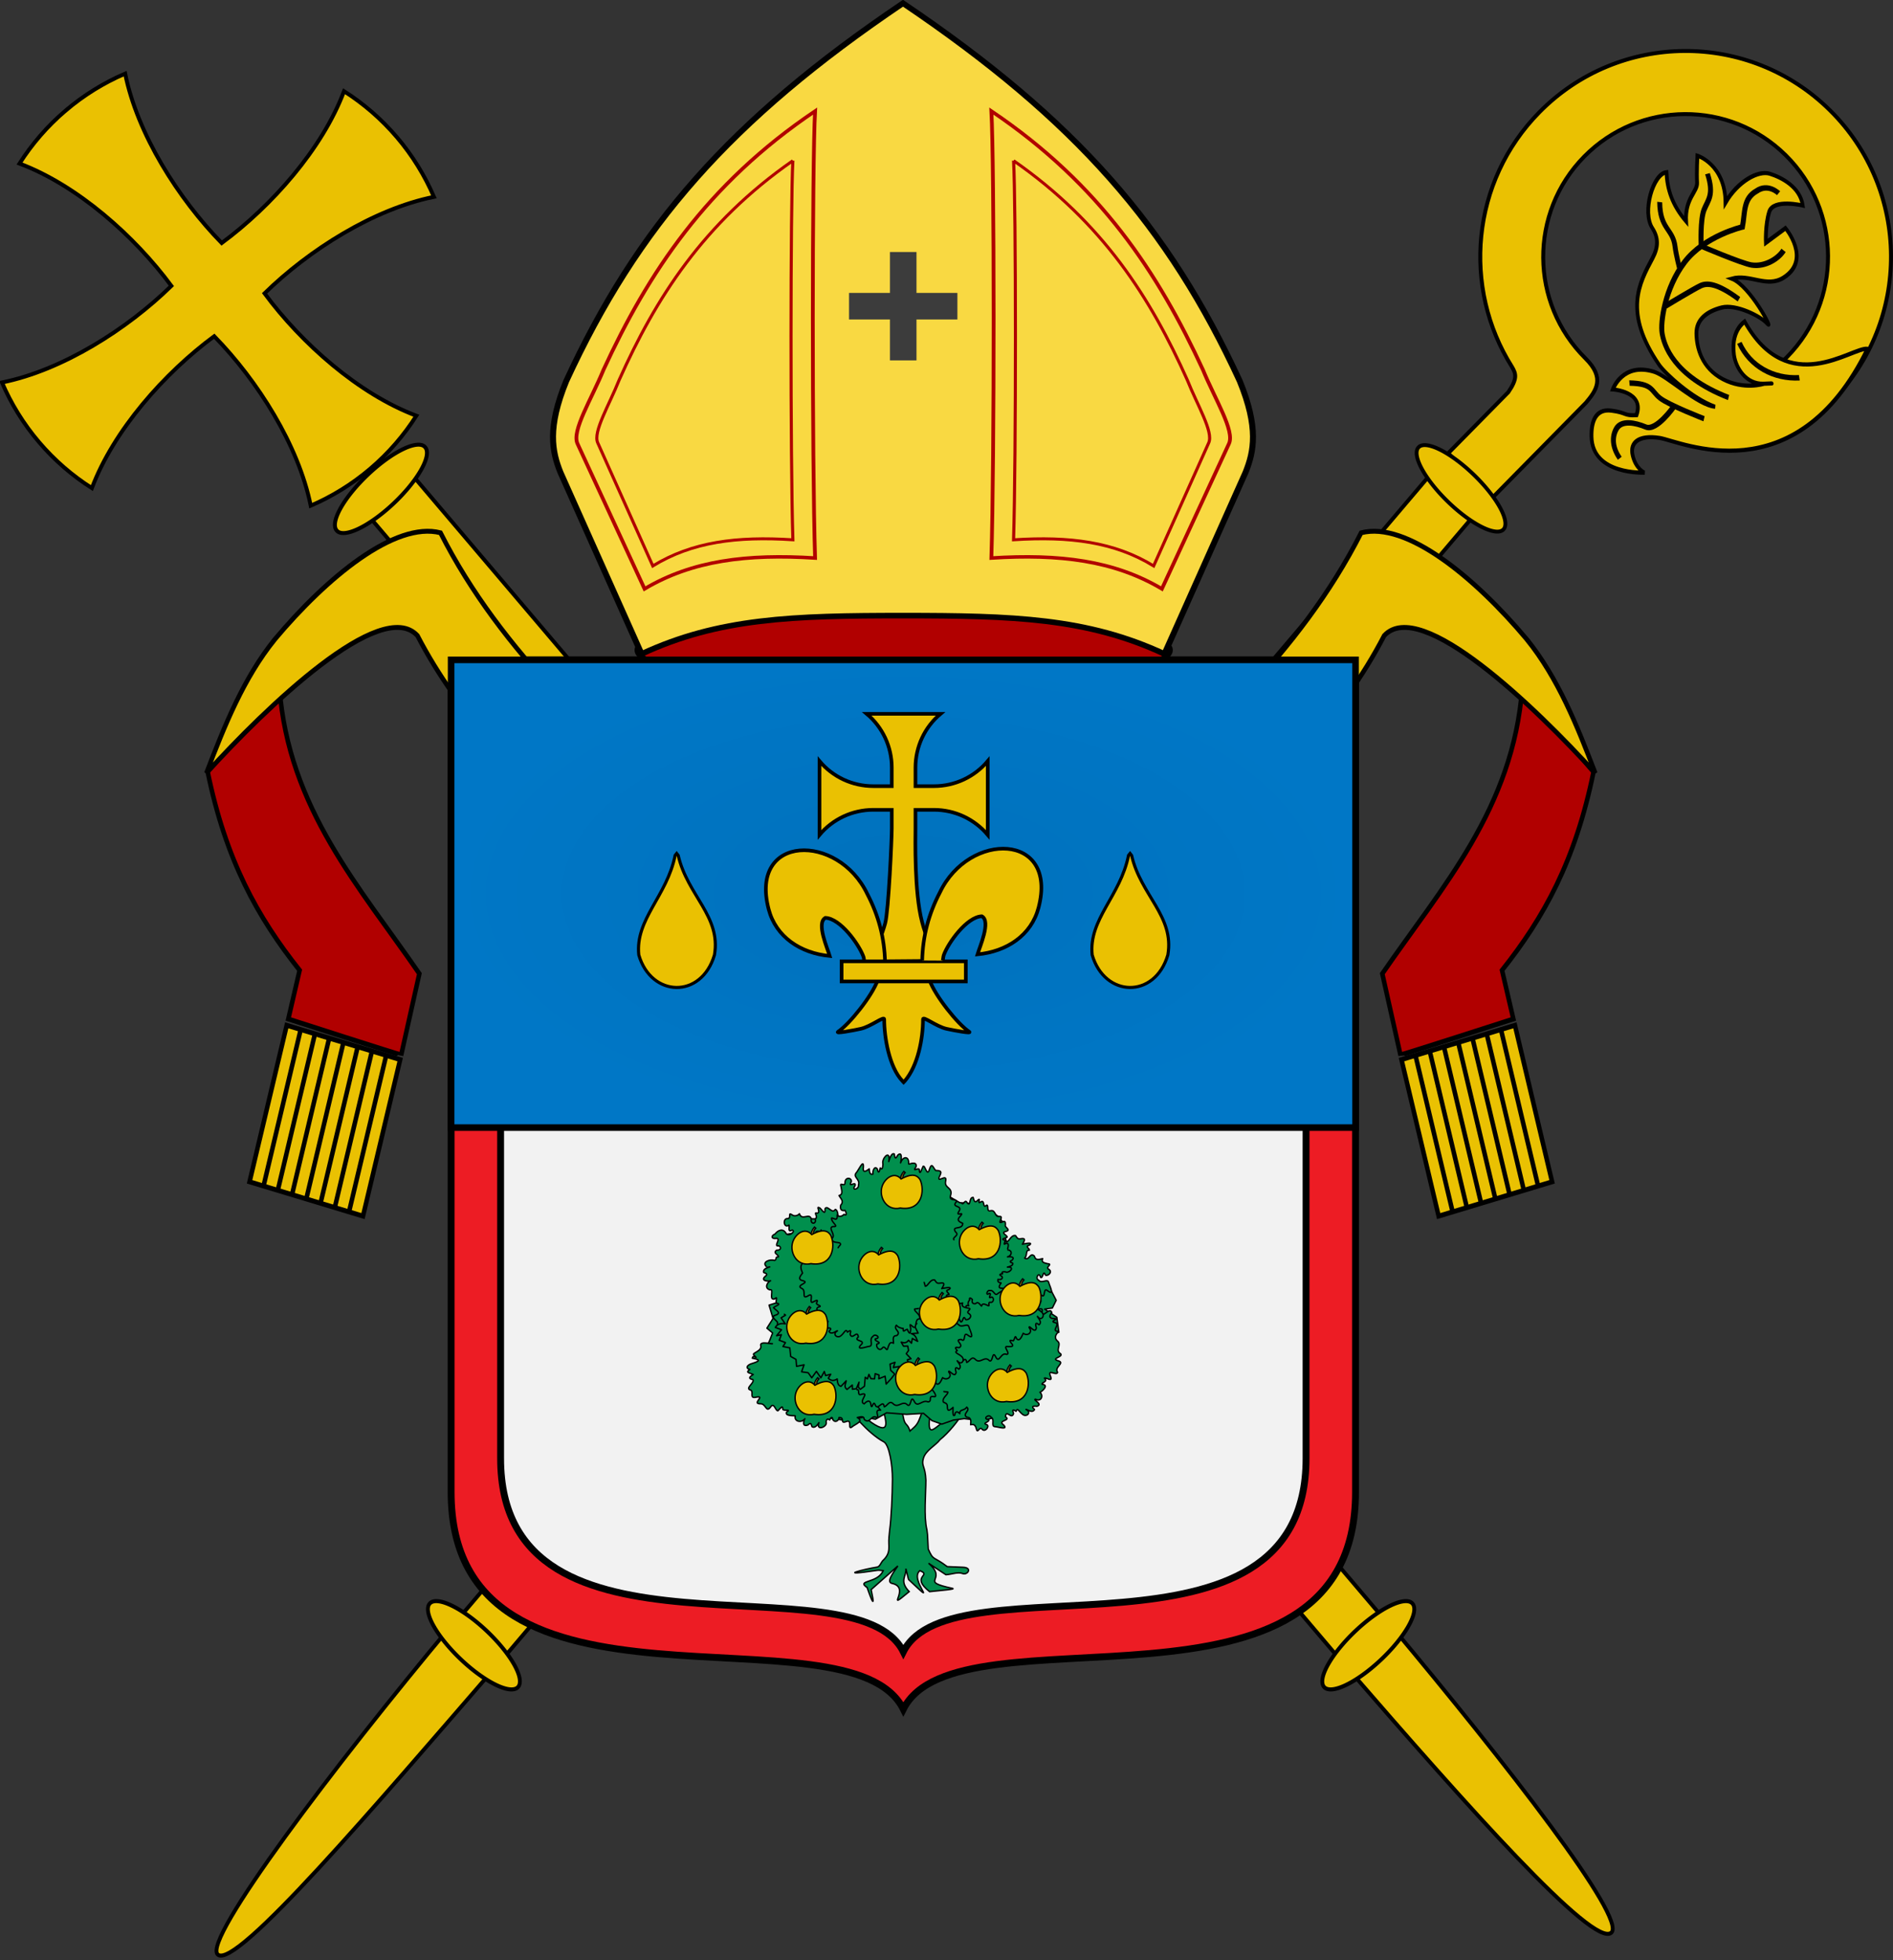 <?xml version="1.0" encoding="UTF-8" standalone="no"?>
<!-- Created with Inkscape (http://www.inkscape.org/) -->

<svg
   xmlns:dc="http://purl.org/dc/elements/1.1/"
   xmlns:cc="http://creativecommons.org/ns#"
   xmlns:rdf="http://www.w3.org/1999/02/22-rdf-syntax-ns#"
   xmlns:svg="http://www.w3.org/2000/svg"
   xmlns="http://www.w3.org/2000/svg"
   xmlns:xlink="http://www.w3.org/1999/xlink"
   xmlns:sodipodi="http://sodipodi.sourceforge.net/DTD/sodipodi-0.dtd"
   xmlns:inkscape="http://www.inkscape.org/namespaces/inkscape"
   version="1.1"
   width="523.271"
   height="541.717"
   id="svg21133"
   inkscape:version="0.48.4 r9939"
   sodipodi:docname="Diocese of Oliveria.svg">
  <rect width="100%" height="100%" fill="#333333" stroke="none"/>
  <sodipodi:namedview
     pagecolor="#ffffff"
     bordercolor="#666666"
     borderopacity="1"
     objecttolerance="10"
     gridtolerance="10"
     guidetolerance="10"
     inkscape:pageopacity="0"
     inkscape:pageshadow="2"
     inkscape:window-width="1366"
     inkscape:window-height="705"
     id="namedview159"
     showgrid="false"
     inkscape:zoom="0.91554999"
     inkscape:cx="261.63541"
     inkscape:cy="270.85837"
     inkscape:window-x="-8"
     inkscape:window-y="-8"
     inkscape:window-maximized="1"
     inkscape:current-layer="svg21133" />
  <defs
     id="defs21139">
    <linearGradient
       id="linearGradient22375">
      <stop
         id="stop22377"
         style="stop-color:#0071bc;stop-opacity:1"
         offset="0" />
      <stop
         id="stop22379"
         style="stop-color:#0077c6;stop-opacity:1"
         offset="1" />
    </linearGradient>
    <linearGradient
       x1="284.248"
       y1="325.812"
       x2="369.401"
       y2="325.812"
       id="linearGradient37360"
       xlink:href="#linearGradient23500"
       gradientUnits="userSpaceOnUse" />
    <linearGradient
       id="linearGradient23500">
      <stop
         id="stop23502"
         style="stop-color:#e7cd54;stop-opacity:1"
         offset="0" />
      <stop
         id="stop23508"
         style="stop-color:#ebd985;stop-opacity:1"
         offset="0.495" />
      <stop
         id="stop23504"
         style="stop-color:#e7cc54;stop-opacity:1"
         offset="1" />
    </linearGradient>
    <radialGradient
       cx="130"
       cy="69.636"
       r="125.911"
       fx="130"
       fy="69.636"
       id="radialGradient22381"
       xlink:href="#linearGradient22375"
       gradientUnits="userSpaceOnUse"
       gradientTransform="matrix(1,0,0,0.521,119.703,210.752)" />
  </defs>
  <g
     transform="matrix(0.605,0,0,0.605,-2.519,-50.46)"
     id="g56104"
     style="display:inline">
    <g
       transform="matrix(-0.679,-0.092,-0.097,0.72,1493.518,736.694)"
       id="g25585-5-5-3-2-46"
       style="fill:#eac102;fill-opacity:1;stroke-width:2.551;stroke-miterlimit:4;stroke-dasharray:none;display:inline">
      <path
         d="m 1318.264,347.071 0.116,978.677 -39.122,0 -0.116,-977.744 z"
         transform="matrix(0.829,-0.559,0.562,0.827,0,0)"
         id="rect12744-7-3-5-0-1"
         style="fill:#eac102;fill-opacity:1;fill-rule:nonzero;stroke:#000000;stroke-width:2.551;stroke-linecap:round;stroke-linejoin:miter;stroke-opacity:1;stroke-dashoffset:0;marker:none;visibility:visible;display:block" />
      <path
         d="m 1806.028,381.651 c 65.913,94.898 144.447,210.483 157.527,201.979 11.629,-7.527 -60.883,-128.657 -124.66,-224.126 z"
         id="path12676-0-0-6-2-24"
         style="fill:#eac102;fill-opacity:1;fill-rule:evenodd;stroke:#000000;stroke-width:2.551;stroke-linecap:butt;stroke-linejoin:miter;stroke-miterlimit:4;stroke-opacity:1;stroke-dasharray:none" />
      <path
         d="m 1854.759,347.104 a 12.309,39.734 56.052 1 1 -65.902,44.408 12.309,39.734 56.052 1 1 65.902,-44.408 z"
         id="path12674-6-8-8-0-3"
         style="fill:#eac102;fill-opacity:1;fill-rule:nonzero;stroke:#000000;stroke-width:2.551;stroke-linecap:round;stroke-linejoin:miter;stroke-miterlimit:4;stroke-opacity:1;stroke-dasharray:none;stroke-dashoffset:0;marker:none;visibility:visible;display:block" />
      <path
         d="m 193.267,271.954 c -8.19,-1.105 -12.64,-4.716 -9.939,-8.067 2.7,-3.35 11.529,-5.171 19.718,-4.066 8.19,1.105 12.64,4.716 9.939,8.067 -2.689,3.336 -11.455,5.157 -19.625,4.078"
         transform="translate(1156.229,-581.695)"
         id="path20767-5-3-6-6-08"
         style="opacity:0;fill:#eac102;fill-rule:nonzero;stroke:#000000;stroke-linecap:round;stroke-linejoin:round;stroke-opacity:1;stroke-dashoffset:0" />
      <path
         d="m 195.305,271.457 c -9.53,-0.859 -14.708,-3.668 -11.565,-6.274 3.142,-2.606 13.415,-4.022 22.945,-3.162 9.53,0.859 14.708,3.668 11.565,6.274 -3.128,2.594 -13.33,4.011 -22.837,3.172"
         transform="translate(1156.229,-581.695)"
         id="path20769-4-3-9-2-3"
         style="opacity:0;fill:#eac102;fill-rule:nonzero;stroke:#000000;stroke-linecap:round;stroke-linejoin:round;stroke-opacity:1;stroke-dashoffset:0" />
      <path
         d="m 1337.352,-320.208 42.016,0 0,11.64 -42.016,0 z"
         id="rect20771-1-4-9-2-8"
         style="opacity:0;fill:#eac102;fill-rule:nonzero;stroke:#000000;stroke-linecap:round;stroke-linejoin:round;stroke-opacity:1;stroke-dashoffset:0" />
    </g>
    <g
       transform="matrix(-0.965,0,0,0.98,787.512,-95.919)"
       id="g7899-6">
      <g
         transform="matrix(2.846,-3.224,2.7,2.719,162.888,-8.34)"
         id="g56357"
         style="fill:#eac102;fill-opacity:1;stroke-width:0.601;stroke-miterlimit:4;stroke-dasharray:none">
        <path
           d="M 40.441,0.5 C 18.558,0.5 0.816,18.274 0.816,40.156 c 0,0.452 0.016,0.895 0.031,1.344 l 12.156,0 c -0.022,-0.448 -0.031,-0.891 -0.031,-1.344 -10e-7,-15.178 12.291,-27.5 27.469,-27.5 15.178,0 27.5,12.322 27.5,27.5 -10e-7,15.178 -12.322,27.5 -27.5,27.5 -5.384,0.017 -5.788,2.977 -6.031,6.031 l 0,25.656 12.094,-0.072 0,-16.52 c 0.568,-3.153 1.438,-3.568 2.918,-3.97 C 66.985,74.707 80.097,58.95 80.097,40.156 80.097,18.274 62.324,0.5 40.441,0.5 z"
           transform="matrix(0.568,0.048,0.002,0.636,-98.806,-2.902)"
           id="rect17044"
           style="fill:#eac102;fill-opacity:1;fill-rule:nonzero;stroke:#000000;stroke-width:0.76;stroke-miterlimit:4;stroke-opacity:1;stroke-dasharray:none" />
        <path
           d="m -87.564,41.611 c 1.836,1.65 2.021,3.131 0.741,3.918 -1.28,0.787 -2.221,0.278 -2.221,0.278 0,0 3.874,5.041 6.895,2.02 1.126,-1.126 1.872,-2.608 0.453,-3.935 -1.419,-1.326 -1.345,-0.691 -2.32,-1.973 1.146,-2.713 3.818,0.116 3.818,0.116 0,0 1.364,-3.131 -1.902,-5.269 -1.378,-0.902 -5.955,-1.312 -7.423,-2.827 2.413,1.463 6.49,1.952 7.61,1.804 6.842,-0.901 7.788,-4.75 8.652,-7.975 0.389,-1.451 1.074,-2.219 2.329,-2.422 2.039,-0.33 4.085,-4.425 3.159,-5.813 -1.377,1.319 -2.957,2.116 -5.304,2.146 1.895,-1.775 1.348,-3.456 2.135,-4.181 0.787,-0.725 2.014,-2.178 2.014,-2.178 0,0 -2.821,-1.862 -5.783,1.166 0.648,-2.838 -0.075,-5.637 -1.266,-6.425 -1.203,-0.796 -3.394,-1.753 -5.015,-0.496 0,0 2.84,2.147 2.146,3.612 -0.694,1.465 -2.106,2.811 -2.106,2.811 l -0.424,-2.996 c 0,0 -4.472,0.096 -3.64,4.155 0.499,2.434 2.934,2.786 3.981,4.908 -2.021,-1.126 -7.365,0.352 -6.239,0.337 1.126,-0.016 3.989,1.33 4.803,2.893 0.867,1.664 1.115,3.337 0.005,4.478 -1.11,1.141 -3.043,2.293 -5.557,1.229 -2.514,-1.064 -3.563,-3.439 -3.563,-3.439 0,0 -1.342,-1.712 0,0 1.342,1.712 3.424,1.326 4.566,0.431 1.141,-0.895 1.873,-2.158 1.694,-3.66 -9.363,2.253 -10.336,-7.888 -11.711,-9.234 -5.681,18.634 7.637,24.87 9.473,26.52 z"
           id="path11679"
           style="fill:#eac102;fill-opacity:1;fill-rule:evenodd;stroke:#000000;stroke-width:0.457;stroke-linecap:butt;stroke-linejoin:miter;stroke-miterlimit:4;stroke-opacity:1;stroke-dasharray:none" />
        <g
           id="g17008"
           style="fill:#eac102;fill-opacity:1;stroke-width:0.601;stroke-miterlimit:4;stroke-dasharray:none">
          <path
             d="m -89.88,31.945 c 6.046,3.429 9.114,1.715 10.107,0.993 0.993,-0.722 3.249,-3.88 3.7,-7.851 0.451,-3.971 -1.835,-8.192 -1.835,-8.192 0.9,-1.439 2.124,-2.35 1.639,-4.219 -0.289,-1.727 -1.888,-1.858 -1.888,-1.858"
             id="path15234"
             style="fill:none;stroke:#000000;stroke-width:0.601;stroke-linecap:butt;stroke-linejoin:miter;stroke-miterlimit:4;stroke-opacity:1;stroke-dasharray:none" />
          <path
             d="m -82.922,14.965 c -0.233,1.151 0.165,3.054 1.372,4.143 0.865,0.78 5.474,3.205 5.474,3.205"
             id="path15236"
             style="fill:#eac102;fill-opacity:1;fill-rule:evenodd;stroke:#000000;stroke-width:0.601;stroke-linecap:butt;stroke-linejoin:miter;stroke-miterlimit:4;stroke-opacity:1;stroke-dasharray:none" />
          <path
             d="m -71.101,15.842 c -2.166,1.083 -2.037,2.052 -2.488,3.225 -0.451,1.173 -2.482,3.125 -2.482,3.125"
             id="path15238"
             style="fill:#eac102;fill-opacity:1;fill-rule:evenodd;stroke:#000000;stroke-width:0.601;stroke-linecap:butt;stroke-linejoin:miter;stroke-miterlimit:4;stroke-opacity:1;stroke-dasharray:none" />
          <path
             d="m -69.53,22.567 c -2.093,2.166 -3.061,0.92 -4.598,2.159 -0.735,0.593 -2.188,1.444 -2.188,1.444"
             id="path15240"
             style="fill:#eac102;fill-opacity:1;fill-rule:evenodd;stroke:#000000;stroke-width:0.601;stroke-linecap:butt;stroke-linejoin:miter;stroke-miterlimit:4;stroke-opacity:1;stroke-dasharray:none" />
          <path
             d="m -83.169,23.049 c 2.978,0.722 3.763,1.65 4.033,2.462 0.271,0.812 1.221,5 1.221,5"
             id="path15242"
             style="fill:#eac102;fill-opacity:1;fill-rule:evenodd;stroke:#000000;stroke-width:0.601;stroke-linecap:butt;stroke-linejoin:miter;stroke-miterlimit:4;stroke-opacity:1;stroke-dasharray:none" />
          <path
             d="m -93.911,23.779 c 1.913,2.5 4.738,3.665 7.37,2.752"
             id="path16124"
             style="fill:#eac102;fill-opacity:1;fill-rule:evenodd;stroke:#000000;stroke-width:0.601;stroke-linecap:butt;stroke-linejoin:miter;stroke-miterlimit:4;stroke-opacity:1;stroke-dasharray:none" />
          <path
             d="m -81.013,39.977 c -1.895,-2.166 -2.279,-1.354 -3.543,-1.625 -1.263,-0.271 -5.027,-2.42 -5.027,-2.42"
             id="path16126"
             style="fill:#eac102;fill-opacity:1;fill-rule:evenodd;stroke:#000000;stroke-width:0.601;stroke-linecap:butt;stroke-linejoin:miter;stroke-miterlimit:4;stroke-opacity:1;stroke-dasharray:none" />
          <path
             d="m -86.011,46.941 c 1.317,-0.147 2.256,-0.91 2.527,-2.083 0.271,-1.173 -1.002,-2.221 -2.175,-2.853 -1.173,-0.632 -0.629,-4.224 -0.629,-4.224"
             id="path16128"
             style="fill:none;stroke:#000000;stroke-width:0.601;stroke-linecap:butt;stroke-linejoin:miter;stroke-miterlimit:4;stroke-opacity:1;stroke-dasharray:none" />
        </g>
      </g>
      <path
         d="M 140.231,391.62 A 8.774,27.753 46.437 1 1 99.801,429.639 8.774,27.753 46.437 1 1 140.231,391.62 z"
         id="path12674-6-8-4-8-1-3"
         style="fill:#eac102;fill-opacity:1;fill-rule:nonzero;stroke:#000000;stroke-width:1.8;stroke-linecap:round;stroke-linejoin:miter;stroke-miterlimit:4;stroke-opacity:1;stroke-dasharray:none;stroke-dashoffset:0;marker:none;visibility:visible;display:block" />
    </g>
    <g
       transform="matrix(-1,0,0,1,792.435,-104.678)"
       id="g7920-4"
       style="display:inline">
      <g
         transform="matrix(-0.679,-0.092,-0.097,0.72,1435.932,841.372)"
         id="g25585-5-5-3-2-8-6"
         style="fill:#eac102;fill-opacity:1;stroke:#000000;stroke-width:2.551;stroke-miterlimit:4;stroke-opacity:1;stroke-dasharray:none;display:inline">
        <path
           d="m 1318.264,347.071 0.116,978.677 -39.122,0 -0.116,-977.744 z"
           transform="matrix(0.829,-0.559,0.562,0.827,0,0)"
           id="rect12744-7-3-5-0-8-8"
           style="fill:#eac102;fill-opacity:1;stroke:#000000;stroke-width:2.551;stroke-linecap:round;stroke-linejoin:miter;stroke-miterlimit:4;stroke-opacity:1;stroke-dasharray:none;stroke-dashoffset:0;marker:none;visibility:visible;display:block" />
        <path
           d="m 1806.028,381.651 c 65.913,94.898 137.716,195.748 150.797,187.244 11.629,-7.527 -54.152,-113.923 -117.929,-209.392 z"
           id="path12676-0-0-6-2-3-1"
           style="fill:#eac102;fill-opacity:1;stroke:#000000;stroke-width:2.551;stroke-linecap:butt;stroke-linejoin:miter;stroke-miterlimit:4;stroke-opacity:1;stroke-dasharray:none" />
        <path
           d="m 1854.759,347.104 a 12.309,39.734 56.052 1 1 -65.902,44.408 12.309,39.734 56.052 1 1 65.902,-44.408 z"
           id="path12674-6-8-8-0-4-9"
           style="fill:#eac102;fill-opacity:1;stroke:#000000;stroke-width:2.551;stroke-linecap:round;stroke-linejoin:miter;stroke-miterlimit:4;stroke-opacity:1;stroke-dasharray:none;stroke-dashoffset:0;marker:none;visibility:visible;display:block" />
        <path
           d="m 193.267,271.954 c -8.19,-1.105 -12.64,-4.716 -9.939,-8.067 2.7,-3.35 11.529,-5.171 19.718,-4.066 8.19,1.105 12.64,4.716 9.939,8.067 -2.689,3.336 -11.455,5.157 -19.625,4.078"
           transform="translate(1156.229,-581.695)"
           id="path20767-5-3-6-6-0-9"
           style="opacity:0;fill:#eac102;fill-opacity:1;stroke:#000000;stroke-width:2.551;stroke-linecap:round;stroke-linejoin:round;stroke-miterlimit:4;stroke-opacity:1;stroke-dasharray:none;stroke-dashoffset:0" />
        <path
           d="m 195.305,271.457 c -9.53,-0.859 -14.708,-3.668 -11.565,-6.274 3.142,-2.606 13.415,-4.022 22.945,-3.162 9.53,0.859 14.708,3.668 11.565,6.274 -3.128,2.594 -13.33,4.011 -22.837,3.172"
           transform="translate(1156.229,-581.695)"
           id="path20769-4-3-9-2-19-0"
           style="opacity:0;fill:#eac102;fill-opacity:1;stroke:#000000;stroke-width:2.551;stroke-linecap:round;stroke-linejoin:round;stroke-miterlimit:4;stroke-opacity:1;stroke-dasharray:none;stroke-dashoffset:0" />
        <path
           d="m 1337.352,-320.208 42.016,0 0,11.64 -42.016,0 z"
           id="rect20771-1-4-9-2-03-4"
           style="opacity:0;fill:#eac102;fill-opacity:1;stroke:#000000;stroke-width:2.551;stroke-linecap:round;stroke-linejoin:round;stroke-miterlimit:4;stroke-opacity:1;stroke-dasharray:none;stroke-dashoffset:0" />
      </g>
      <path
         d="m 594.01,392.4 a 27.753,8.774 43.563 1 0 40.429,38.019 27.753,8.774 43.563 1 0 -40.429,-38.019 z"
         id="path12674-6-8-4-8-7"
         style="fill:#eac102;fill-opacity:1;fill-rule:nonzero;stroke:#000000;stroke-width:1.8;stroke-linecap:round;stroke-linejoin:miter;stroke-miterlimit:4;stroke-opacity:1;stroke-dasharray:none;stroke-dashoffset:0;marker:none;visibility:visible;display:block" />
      <path
         d="m 758.287,238.598 c -8.388,-7.141 -17.582,-12.745 -27.197,-16.886 -5.584,27.656 -24.329,57.152 -44.115,77.392 -22.766,-16.825 -45.962,-42.938 -55.892,-69.349 -8.849,5.627 -17.028,12.64 -24.182,21.043 -7.14,8.387 -12.758,17.598 -16.898,27.212 27.657,5.587 57.154,24.299 77.397,44.088 -16.823,22.763 -42.95,45.977 -69.36,55.903 5.628,8.85 12.66,17.045 21.063,24.199 8.388,7.141 17.582,12.745 27.197,16.886 5.584,-27.656 24.31,-57.17 44.097,-77.411 22.766,16.825 45.966,42.974 55.895,69.385 8.849,-5.626 17.044,-12.658 24.197,-21.06 7.14,-8.387 12.743,-17.58 16.883,-27.195 -27.657,-5.587 -57.157,-24.336 -77.4,-44.124 16.823,-22.763 42.968,-45.958 69.379,-55.885 -5.628,-8.85 -12.66,-17.045 -21.063,-24.199 z"
         id="path3019-4-7-2"
         style="fill:#eac102;fill-opacity:1;stroke:#000000;stroke-width:1.8;stroke-miterlimit:4;stroke-dasharray:none;display:inline" />
    </g>
  </g>
  <path
     d="m 124.703,182.368 h 250 v 230 c 0,69 -110,30 -125,60 -15,-30 -125,9 -125,-60 h 0 z"
     id="path21135"
     style="fill:#ed1c24;fill-opacity:1;stroke:#000000;stroke-width:1.9;stroke-miterlimit:4;stroke-dasharray:none" />
  <path
     d="m 138.38,198.233 h 222.646 v 204.835 c 0,61.45 -97.964,26.718 -111.323,53.435 -13.359,-26.718 -111.323,8.015 -111.323,-53.435 h 0 z"
     id="path21135-1"
     style="fill:#f2f2f2;stroke:#000000;stroke-width:1.9;stroke-miterlimit:4;stroke-dasharray:none" />
  <g
     transform="matrix(1.509,0,0,1.622,124.031,45.876)"
     id="g15"
     style="fill-rule:evenodd;stroke:#000000;stroke-width:0.831;stroke-miterlimit:4;stroke-opacity:0.996;stroke-dasharray:none">
    <g
       id="g17"
       style="stroke:#000000;stroke-width:0.831;stroke-miterlimit:4;stroke-opacity:0.996;stroke-dasharray:none">
      <path
         d="m 209.714,103.235 c -3.323,15.152 -9.062,24.779 -16.762,33.805 l 2.075,8.304 c 0,0 -20.613,6.184 -20.683,6.112 l -3.325,-13.833 c 10.91,-14.749 23.966,-28.147 25.634,-48.716 z"
         id="path2117"
         style="fill:#b10000;fill-opacity:1;stroke:#000000;stroke-width:0.831;stroke-miterlimit:4;stroke-opacity:0.996;stroke-dasharray:none" />
      <path
         d="m 136.324,113.977 -20.139,0 C 105.766,102.415 101.593,88.732 97.367,77.17 c 11.837,0.454 18.633,1.452 25.019,3.264 -0.222,11.562 8.431,21.981 13.938,33.543 z"
         id="path2119"
         style="fill:#eac102;stroke:#000000;stroke-width:0.831;stroke-miterlimit:4;stroke-opacity:0.996;stroke-dasharray:none" />
      <path
         d="m 197.499,80.661 c 5.731,6.62 9.192,14.668 12.538,22.79 -10.915,-11.188 -32.018,-30.117 -38.667,-23.429 -7.762,13.914 -19.262,24.619 -32.355,33.955 l -20.919,0 c 19.218,-15.388 37.949,-31.077 49.051,-51.476 8.318,-1.995 20.81,7.579 30.353,18.16 z"
         id="path2121"
         style="fill:#eac102;stroke:#000000;stroke-width:0.831;stroke-miterlimit:4;stroke-opacity:0.996;stroke-dasharray:none" />
    </g>
    <g
       id="g22"
       style="stroke:#000000;stroke-width:0.831;stroke-miterlimit:4;stroke-opacity:0.996;stroke-dasharray:none">
      <polygon
         points="174.535,152.261 181.343,178.928 202.123,173.084 195.315,146.418 "
         id="_38448328"
         style="fill:#eac102;stroke:#000000;stroke-width:0.831;stroke-miterlimit:4;stroke-opacity:0.996;stroke-dasharray:none" />
      <g
         id="g2127"
         style="stroke:#000000;stroke-width:0.831;stroke-miterlimit:4;stroke-opacity:0.996;stroke-dasharray:none">
        <path
           d="m 199.591,173.909 -6.862,-26.877 m 6.862,26.877 0,0 0,0 z"
           id="path2129"
           style="fill:#eac102;stroke:#000000;stroke-width:0.831;stroke-miterlimit:4;stroke-opacity:0.996;stroke-dasharray:none" />
        <path
           d="m 196.981,174.644 -6.862,-26.877 m 6.862,26.877 0,0 0,0 z"
           id="path2131"
           style="fill:#eac102;stroke:#000000;stroke-width:0.831;stroke-miterlimit:4;stroke-opacity:0.996;stroke-dasharray:none" />
        <path
           d="M 194.371,175.377 187.508,148.5 m 6.862,26.877 0,0 0,0 z"
           id="path2133"
           style="fill:#eac102;stroke:#000000;stroke-width:0.831;stroke-miterlimit:4;stroke-opacity:0.996;stroke-dasharray:none" />
        <path
           d="m 191.761,176.111 -6.862,-26.877 m 6.862,26.877 0,0 0,0 z"
           id="path2135"
           style="fill:#eac102;stroke:#000000;stroke-width:0.831;stroke-miterlimit:4;stroke-opacity:0.996;stroke-dasharray:none" />
        <path
           d="m 189.15,176.845 -6.862,-26.877 m 6.862,26.877 0,0 0,0 z"
           id="path2137"
           style="fill:#eac102;stroke:#000000;stroke-width:0.831;stroke-miterlimit:4;stroke-opacity:0.996;stroke-dasharray:none" />
        <path
           d="m 186.54,177.579 -6.862,-26.877 m 6.862,26.877 0,0 0,0 z"
           id="path2139"
           style="fill:#eac102;stroke:#000000;stroke-width:0.831;stroke-miterlimit:4;stroke-opacity:0.996;stroke-dasharray:none" />
        <path
           d="m 183.93,178.314 -6.862,-26.877 m 6.862,26.877 0,0 0,0 z"
           id="path2141"
           style="fill:#eac102;stroke:#000000;stroke-width:0.831;stroke-miterlimit:4;stroke-opacity:0.996;stroke-dasharray:none" />
      </g>
    </g>
  </g>
  <g
     transform="matrix(1.601,0,0,1.386,-489.232,-153.164)"
     id="g4232"
     style="stroke:#000000;stroke-width:1.291;stroke-miterlimit:4;stroke-opacity:1;stroke-dasharray:none">
    <g
       transform="matrix(0.242,0,0,0.279,365.856,188.278)"
       id="g6651"
       style="display:inline">
      <path
         d="m -306.162,640.833 0.531,9.992 c 3.8,8.458 3.323,4.646 13.514,12.233 4.215,0.153 7.953,0.331 11.242,0.457 7.041,0.268 3.071,5.696 -0.305,4.355 -3.304,-1.312 -7.535,0.544 -11.886,0.834 l -12.343,-7.998 c 14.462,12.321 -7.973,12.198 17,17.507 2.799,0.595 -7.956,1.38 -16.278,2.267 -13.992,-10.894 2.063,-11.152 -6.894,-14.599 -8.061,6.189 15.135,27.471 -8.07,6.116 l -1.899,-7.528 c 0.565,5.257 -4.98,8.496 2.374,15.997 -18.456,15.027 1.613,-2.496 -11.868,-5.646 -4.712,-0.692 -0.053,-6.691 3.798,-12.233 l -18.989,16.467 c 4.252,19.302 -2.848,-1.411 -2.848,-1.411 -8.127,-5.421 7.443,-2.638 11.393,-11.762 -1.438,-0.098 -2.841,-0.452 -4.173,-0.256 -31.09,4.57 -8.98,-0.879 -0.199,-2.215 1.864,-0.284 2.665,-2.709 3.897,-4.303 6.626,-5.898 3.842,-10.09 4.638,-16.752 0.152,-1.271 0.252,-2.633 0.467,-4.715 1.118,-7.933 1.939,-24.46 1.985,-35.635 0.039,-9.492 -2.236,-23.84 -6.171,-25.893 -11.311,-5.903 -23.984,-21.181 -27.299,-26.527 l 2.043,-3.801 1.798,-0.549 c 4.671,6.734 10.6,14.689 14.63,17.397 14.558,9.784 10.805,-1.535 6.089,-15.36 l 5.272,-3.879 10e-5,0 4.986,0.588 c 2.631,7.998 5.102,7.699 6.334,14.772 1.131,6.49 2.882,3.944 4.781,9.835 0.013,-0.012 0.027,-0.028 0.041,-0.039 2.386,-2.178 4.527,-3.422 6.212,-7.131 4.286,-9.437 1.495,-10.688 8.418,-17.279 l 2.452,0.196 1.798,2.351 c -2.276,3.804 -3.957,6.26 -4.577,10.344 -2.013,13.256 0.908,11.61 4.659,8.777 8.245,-6.253 9.737,-8.214 13.077,-13.44 l 3.719,-0.392 1.716,4.075 c -3.037,5.348 -10.281,14.016 -16.142,18.573 -3.034,4.026 -10.181,7.293 -11.851,13.009 -1.616,5.532 1.395,5.239 1.798,15.157 0.022,9.707 -1.638,24.919 0.73,34.672 z"
         transform="matrix(1.003,0,0,1.026,719.732,160.636)"
         id="path4626-6"
         style="fill:#008f4d;fill-opacity:1;fill-rule:evenodd;stroke:#000000;stroke-width:0.986;stroke-linecap:butt;stroke-linejoin:miter;stroke-miterlimit:4;stroke-opacity:1;stroke-dasharray:none;display:inline" />
      <g
         transform="matrix(0.36,0,0,0.368,259.068,488.144)"
         id="layer1-4"
         style="fill:#008f4c;fill-opacity:1;stroke-width:3.112;stroke-miterlimit:4;stroke-dasharray:none;display:inline">
        <g
           transform="matrix(3.476,0,0,3.476,-1287.381,-2068.713)"
           id="g15009"
           style="fill:#008f4d;fill-opacity:1;stroke-width:0.895;stroke-miterlimit:4;stroke-dasharray:none;display:inline">
          <path
             d="m 463.434,788.579 -6.728,-1.146 -9.821,1.91 -10.884,-1.617 -7.818,-3.539 -7.851,-0.338 -6.969,-3.201 -3.284,-3.005 -0.402,-6.429 -8.511,-5.962 3.62,-3.101 -0.91,-8.639 1.858,-4.266 -4.823,-0.513 2.05,-3.805 1.824,-4.56 -3.256,-2.66 3.501,-5.414 -2.26,-7.461 5.962,-1.859 5.088,-4.267 -2.142,-4.348 -8.798,0.084 -0.257,-4.094 5.229,-2.814 2.261,-4.737 -0.086,-6.358 -0.584,-5.99 1.832,-4.888 5.879,-1.031 4.068,-1.121 4.999,-6.836 7.654,0.294 6.17,-0.571 6.44,-1.918 6.197,-6.607 5.794,-2.91 7.314,2.655 2.904,-4.139 6.776,-1.917 5.475,0.187 5.703,0.322 7.321,3.208 4.538,1.554 7.815,-2.119 5.168,2.981 5.008,0.337 3.618,5.176 9.271,-0.692 4.278,3.073 2.446,3.145 -1.684,9.528 6.857,2.046 -3.65,3.04 -3.972,8.386 4.337,3.014 11.397,-3.13 2.891,3.093 1.516,5.138 0.984,3.259 8.588,3.285 3.091,5.835 -2.191,4.331 -4.379,0.609 6.934,4.56 1.165,8.337 -6.275,1.923 -2.634,6.24 0.015,4.027 1.774,6.785 -0.801,4.66 -5.606,2.225 -3.898,4.583 -6.734,1.501 -1.803,6.987 -3.16,5.781 -8.276,3.19 -6.188,1.477 -10.366,-1.056 -6.103,0.752 -6.698,2.293 -5.582,-1.945 -4.832,-4.088 -9.654,0.575 -11.404,-0.877 -6.34,3.581 z"
             id="path64417"
             style="fill:#008f4d;fill-opacity:1;fill-rule:evenodd;stroke:#000000;stroke-width:0.79;stroke-linecap:round;stroke-linejoin:round;stroke-miterlimit:4;stroke-opacity:1;stroke-dasharray:none" />
          <path
             d="m 440.795,750.381 c -1.453,-0.499 -2.931,3.436 -4.175,0.095 -2.38,-1.978 -1.538,7.743 -4.139,3.578 -0.532,-3.496 -2.537,-1.461 -3.971,-0.288 -1.083,-0.433 1.083,-3.082 -1.432,-1.887 -3.141,2.218 -1.377,-4.455 -4.202,-2.527 -2.553,1.117 -0.229,-5.127 -3.662,-3.905 -3.629,1.069 -3.276,-4.929 -6.91,-4.044 -3.316,0.079 1.758,-6.141 -2.302,-4.089 -2.321,1.498 -2.61,-0.871 -2.423,-2.924 -1.014,-1.405 -4.289,-3.126 -0.938,-4.025 3.469,-1.234 -0.167,-2.699 -1.332,-4.098 0.774,-0.974 5.111,-1.959 1.687,-2.547 -0.724,-1.068 1.083,-4.408 -1.03,-2.36 -3.75,1.027 0.005,-5.916 -2.727,-5.071 -3.402,-0.934 -1.4,-4.392 0.381,-5.084 -1.509,0.557 -5.826,-0.024 -3.105,-2.391 2.051,-1.449 0.128,-1.877 -0.806,-2.198 -1.007,-3.044 6.65,-3.364 1.871,-3.031 -3.612,-2.842 2.042,-4.645 4.198,-3.707 1.64,-0.294 0.221,-2.264 2.278,-1.979 0.68,-1.083 -3.649,-2.1 -0.873,-3.817 1.603,0.346 3.205,-1.236 1.153,-2.405 -3.584,0.76 1.951,-4.549 -1.751,-4.104 -2.656,0.275 -2.723,-1.553 -0.421,-2.449 1.895,-2.409 4.785,-3.302 6.377,-0.215 1.547,1.786 5.538,-1.229 3.463,-2.027 -2.814,1.484 -1.456,-1.536 -1.897,-2.752 -2.95,2.16 -3.847,-3.976 -0.615,-3.634 2.179,-0.428 -0.21,-3.776 2.365,-2.142 1.502,1.251 3.749,0.195 4.214,-0.599 1.49,4.258 5.791,-0.89 6.802,3.066 -0.733,2.947 3.139,3.01 2.192,-0.127 2.158,-1.251 -1.455,-3.938 1.166,-3.255 2.396,-0.322 -1.339,-4.591 1.661,-2.774 1.265,1.137 3.037,4.333 2.773,0.337 1.456,-2.456 3.923,3.229 5.89,0.362 2.965,0.778 0.25,12.278 4.165,7.691"
             id="path64421"
             style="fill:#008f4d;fill-opacity:1;fill-rule:evenodd;stroke:#000000;stroke-width:0.79;stroke-linecap:round;stroke-linejoin:round;stroke-miterlimit:4;stroke-opacity:1;stroke-dasharray:none;display:inline" />
          <path
             d="m 555.446,726.357 c -0.08,1.776 3.967,-1.039 2.96,2.27 -0.262,4.315 4.551,-3.276 5.561,0.405 -2.078,2.238 -1.068,3.451 1.773,3.302 2.496,0.25 -3.337,1.506 -0.09,2.22 3.892,0.758 -2.802,4.932 2.229,4.947 -1.731,1.774 -2.871,3.769 -0.381,5.66 1.979,2.05 -1.788,5.01 1.529,6.877 1.597,1.83 -6.035,2.576 -1.399,3.908 4.211,1.18 -2.592,3.491 -0.346,6.394 -0.535,2.278 -5.934,-2.198 -4.108,2.121 1.711,3.948 -2.901,0.369 -3.435,1.197 2.384,2.037 -1.82,2.285 -1.252,3.42 4.409,0.359 -0.786,4.576 -1.306,4.423 2.37,2.012 0.507,5.67 -2.507,3.865 -1.964,0.239 4.573,2.758 0.83,3.991 -1.964,-0.313 -3.648,0.017 -1.388,1.776 -1.236,2.544 -4.897,-0.558 -4.86,0.01 3.538,1.621 0.115,4.733 -2.153,2.537 -1.46,-0.951 -2.776,-3.966 -3.493,-1.515 -1.948,-1.273 -2.299,-0.875 -1.43,1.234 -1.14,3.737 -4.264,-2.681 -4.626,1.787 3.516,2.353 -4.992,1.846 -0.994,4.661 2.722,2.985 -3.453,0.892 -5.026,0.889 -2.518,-0.241 0.246,-4.104 -2.309,-5.383 -1.167,-1.969 -5.051,1.122 -1.307,1.412 1.138,1.336 -4.342,2.003 -0.918,2.875 1.719,0.909 -1.28,4.763 -2.983,2.28 -1.533,-1.076 -2.385,3.071 -3.139,-0.183 -0.527,-2.01 -1.554,-2.513 -3.212,-2.08 0.24,-1.901 0.429,-4.139 -2.115,-4.176 -2.988,-1.889 2.404,-3.728 -0.1,-5.655 -1.373,2.211 -4.258,1.003 -3.929,3.67 -1.238,-1.323 -2.6,-1.626 -2.836,0.725 -1.743,1.821 -0.844,-4.958 -1.053,-4.205 -1.588,1.35 -3.211,2.797 -3.197,-0.326 0.04,-2.065 -1.024,-1.994 -2.309,-2.676 -0.951,-2.501 2.887,-4.126 2.546,-5.679 -0.741,-0.112 -1.5,-0.006 -2.232,-0.215"
             id="path64423"
             style="fill:#008f4d;fill-opacity:1;fill-rule:evenodd;stroke:#000000;stroke-width:0.79;stroke-linecap:round;stroke-linejoin:round;stroke-miterlimit:4;stroke-opacity:1;stroke-dasharray:none;display:inline" />
          <path
             d="m 500.437,747.27 c 1.75,-0.424 -0.32,4.041 2.751,2.478 4.359,-0.911 -2.226,4.192 1.18,5.452 1.804,-1.994 3.511,-2.326 3.78,0.819 0.625,2.814 1.176,-3.548 2.413,-0.058 1.292,3.22 4.339,-3.712 4.871,0.882 1.726,-0.331 2.788,-4.083 5.106,-1.55 2.688,2.517 5.155,-2.442 7.867,0.607 2.103,1.234 1.486,-6.337 3.638,-2.059 1.91,3.875 2.95,-3.01 6.147,-1.484 2.81,-0.265 -3.055,-5.117 0.974,-4.334 1.877,0.035 3.556,-0.034 1.735,-1.935 -1.42,-1.811 -0.779,-1.803 1.112,-1.299 0.753,-0.643 0.97,-4.022 1.882,-1.235 1.964,2.417 3.659,-2.971 3.743,-3.018 2.409,1.942 5.74,-0.486 3.398,-3.127 -0.216,-2.117 3.531,4.023 4.12,0.109 -0.645,-1.831 -0.653,-3.583 1.495,-1.698 2.348,-1.631 -1.389,-4.627 -0.841,-4.723 2.217,3.156 4.744,-0.716 2.147,-2.542 -1.19,-1.246 -4.457,-1.997 -2.137,-3.125 -1.6,-1.673 -1.279,-2.088 0.969,-1.62 3.271,-1.617 -3.407,-4.455 1.203,-4.61 2.844,2.383 0.561,-5.211 3.963,-2.122 3.732,2.472 0.636,-3.246 0.264,-4.873 -0.664,-2.541 -4.032,0.926 -5.782,-1.347 -2.173,-0.742 0.183,-5.134 1.133,-1.546 1.551,0.879 1.288,-4.682 2.872,-1.189 1.543,0.512 4.191,-1.948 1.744,-3.348 -2.208,-1.24 2.81,-2.883 -0.738,-3.105 -1.798,-0.51 -3.609,-0.623 -2.683,-2.812 -2.019,0.446 -4.099,1.226 -4.718,-1.401 -2.58,-2.466 -2.864,2.83 -5.564,1.097 1.81,-1.559 0.201,-4.479 2.729,-4.432 0.144,-0.942 -2.816,-2.08 -0.02,-2.809 2.972,-2.173 -4.731,-0.366 -3.936,-0.521 1.069,-1.796 2.199,-3.627 -0.894,-3.055 -2.026,0.399 -2.179,-0.618 -3.067,-1.769 -2.654,-0.488 -3.585,3.52 -5.197,3.502 -0.247,-0.704 -0.279,-1.465 -0.617,-2.143"
             id="path64425"
             style="fill:#008f4d;fill-opacity:1;fill-rule:evenodd;stroke:#000000;stroke-width:0.79;stroke-linecap:round;stroke-linejoin:round;stroke-miterlimit:4;stroke-opacity:1;stroke-dasharray:none;display:inline" />
          <path
             d="m 404.649,746.335 c 0.653,0.612 -7.472,-1.823 -6.624,1.151 0.884,3.102 -5.457,4.135 -3.93,5.189 3.089,3.448 -0.305,-0.897 -0.898,1.803 6.557,1.165 2.354,2.148 -1.137,3.31 -2.871,1.341 -1.844,2.698 -0.242,2.961 -2.759,1.92 -0.268,1.786 1.922,2.856 -2.686,1.499 -2.586,2.414 -0.263,2.786 1.419,1.868 -5.021,5.033 -1.034,5.963 1.709,1.363 -1.185,4.883 3.135,3.885 5.415,-0.944 -3.025,3.819 2.284,3.703 3.135,-0.121 3.149,5.127 5.658,1.958 2.135,-3.319 2.842,2.241 4.333,1.934 1.104,-0.96 2.791,-3.669 2.705,-0.833 0.63,1.211 5.273,-0.291 2.146,1.638 -1.032,2.393 4.914,1.865 5.022,2.053 -0.843,3.255 3.516,4.155 5.463,1.601 -0.58,0.988 -1.89,4.745 1.725,3.504 2.074,-1.898 1.736,-0.103 2.361,0.98 2.643,1.573 4.861,-4.787 3.592,-1.212 -0.425,3.514 5.384,0.933 4.433,-1.429 0.004,-1.327 0.924,-2.195 2.004,-1.121 0.54,-1.276 1.521,-2.341 1.788,-0.271 1.444,2.202 3.527,0.429 3.551,-1.118 3.547,-0.215 0.347,3.74 4.032,2.282 4.163,-1.643 0.093,5.81 4.034,2.464 1.928,-1.345 6.114,-2.768 2.335,-4.734 5.188,-1.457 3.264,1.261 4.436,1.375 2.762,2.316 3.981,-3.798 6.944,-1.086 1.261,-0.74 -2.048,-5 1.929,-4.404 -1.14,-1.561 -3.288,-2.957 -0.739,-4.332 1.469,-2.937 -4.272,-1.573 -3.659,-4.466 2.102,0.888 5.138,-0.773 6.306,1.185 0.058,-2.308 1.793,-1.836 3.503,-0.398 2.204,-1.027 -5.241,-5.028 -0.361,-3.795 4.405,0.668 -2.327,-4.07 1.406,-4.617 -0.27,-2.552 -5.159,-2.194 -6.063,-3.483 0.636,-0.426 1.427,-0.696 2,-1.187"
             id="path64427"
             style="fill:#008f4d;fill-opacity:1;fill-rule:evenodd;stroke:#000000;stroke-width:0.79;stroke-linecap:round;stroke-linejoin:round;stroke-miterlimit:4;stroke-opacity:1;stroke-dasharray:none;display:inline" />
          <path
             d="m 512.732,667.977 c 0.858,1.152 1.817,-2.682 2.965,-0.329 2.251,2.547 0.878,-3.271 3.463,-2.976 0.455,1.748 0.804,3.495 2.663,1.504 2.172,-1.848 -0.885,2.652 1.702,0.976 2.472,-1.513 0.787,4.213 3.363,1.783 1.315,0.185 -0.42,3.828 2.172,3.145 3.015,-0.625 2.178,3.546 4.892,3.217 3.339,-0.442 -1.717,4.454 1.627,3.152 2.202,-1.169 1.963,0.504 1.882,2.228 0.76,1.228 2.989,2.295 0.331,2.977 -3.455,0.682 1.25,2.325 0.66,3.236 -1.073,0.536 -3.961,1.095 -1.39,1.623 0.882,0.702 -1.527,3.409 0.899,1.735 2.369,-0.231 0.488,3.699 0.621,3.707 3.126,0.096 2.763,3.229 0.105,3.91 0.953,-0.172 4.635,-0.308 2.68,1.835 -1.954,0.842 -0.904,1.261 0.307,1.657 0.789,2.154 -5.451,2.354 -1.974,2.22 3.183,0.418 -0.396,3.7 -2.211,2.639 -0.951,-0.077 -2.54,-0.155 -1.576,1.064 -1.527,0.177 -2.362,0.574 -0.514,1.326 1.193,1.546 -0.813,2.224 -2.102,1.837 -0.521,1.591 0.962,1.835 1.791,2.027 -0.945,1.257 -2.125,3.008 0.467,2.912 3.188,0.307 -1.542,2.206 -2.439,3.037 -1.802,1.688 -2.168,-2.338 -4.454,-1.693 -1.535,-0.68 -2.699,3.247 -0.379,1.558 1.994,-0.303 -1.52,3.556 1.388,2.01 1.577,0.281 1.267,3.459 -0.885,2.944 -1.67,0.042 0.527,2.96 -1.703,1.615 -1.42,-0.545 -2.693,-1.303 -3.175,0.533 -1.073,-0.924 -1.858,-2.904 -3.47,-1.339 -1.748,0.207 -2.188,-0.947 -1.735,-2.352 -0.636,-0.766 -2.175,-1.466 -1.519,0.25 -1.147,0.932 -1.133,2.62 -0.528,3.227 -2.587,-0.688 -1.252,1.358 -1.378,2.475 -1.686,0.045 -2.943,-4.572 -3.075,-1.171 -0.657,2.78 -3.071,-2.353 -4.492,-0.053 -2.189,-0.709 -0.388,-4.421 -1.805,-4.568 -0.447,0.306 -0.8,0.732 -1.301,0.961"
             id="path64429"
             style="fill:#008f4d;fill-opacity:1;fill-rule:evenodd;stroke:#000000;stroke-width:0.79;stroke-linecap:round;stroke-linejoin:round;stroke-miterlimit:4;stroke-opacity:1;stroke-dasharray:none;display:inline" />
          <path
             d="m 452.936,772.069 c 1.807,-0.424 -0.33,4.041 2.84,2.478 4.5,-0.911 -2.298,4.192 1.218,5.452 1.862,-1.994 3.625,-2.326 3.902,0.819 0.645,2.814 1.214,-3.548 2.491,-0.058 1.334,3.219 4.48,-3.712 5.028,0.882 1.782,-0.331 2.878,-4.083 5.271,-1.55 2.775,2.517 5.321,-2.442 8.122,0.607 2.171,1.234 1.534,-6.337 3.756,-2.059 1.971,3.875 4.508,-1.269 7.809,0.257 2.901,-0.265 -0.521,-3.666 3.638,-2.883 1.938,0.035 -0.425,-3.225 -2.305,-5.127 -1.466,-1.811 -0.805,-1.803 1.148,-1.299 0.777,-0.643 1.002,-4.022 1.943,-1.235 2.028,2.417 3.777,-2.971 3.864,-3.018 2.487,1.942 5.925,-0.486 3.508,-3.127 -0.223,-2.117 3.645,4.023 4.253,0.109 -0.665,-1.831 -0.675,-3.583 1.543,-1.698 2.424,-1.631 -1.434,-4.627 -0.868,-4.723 2.289,3.156 4.897,-0.716 2.217,-2.542 -1.228,-1.246 -4.601,-1.997 -2.206,-3.125 -1.652,-1.673 -1.321,-2.088 1.001,-1.62 3.377,-1.617 -3.517,-4.455 1.242,-4.61 2.936,2.383 0.579,-5.211 4.092,-2.122 3.853,2.472 0.657,-3.246 0.272,-4.873 -0.685,-2.541 -4.163,0.926 -5.969,-1.347 -2.243,-0.742 0.189,-5.134 1.169,-1.546 1.601,0.879 1.33,-4.682 2.964,-1.189 1.593,0.512 4.327,-1.948 1.801,-3.347 -2.28,-1.24 2.901,-2.883 -0.762,-3.105 -1.856,-0.51 -3.726,-0.623 -2.77,-2.812 -2.084,0.446 -4.232,1.226 -4.87,-1.401 -2.664,-2.466 -2.957,2.83 -5.744,1.097 1.869,-1.559 0.207,-4.479 2.817,-4.432 0.149,-0.942 -2.907,-2.08 -0.02,-2.809 3.068,-2.173 -4.884,-0.366 -4.063,-0.521 1.103,-1.796 2.27,-3.627 -0.923,-3.055 -2.091,0.399 -2.249,-0.618 -3.166,-1.769 -2.74,-0.488 -3.701,3.52 -5.365,3.502 -0.254,-0.704 -0.288,-1.465 -0.637,-2.143"
             id="path64431"
             style="fill:#008f4d;fill-opacity:1;fill-rule:evenodd;stroke:#000000;stroke-width:0.79;stroke-linecap:round;stroke-linejoin:round;stroke-miterlimit:4;stroke-opacity:1;stroke-dasharray:none;display:inline" />
          <path
             d="m 411.497,729.928 0.66,0.499 -2.541,1.502 2.383,3.35 c -2.583,-0.475 -4.525,0.124 -5.681,2.011 l 3.539,1.291 -2.804,3.349 2.736,-0.585 -1.217,3.099 3.551,1.312 -1.433,2.194 3.906,0.758 0.503,4.805 3.023,1.624 0.308,3.889 4.29,-0.845 -1.419,3.906 3.753,0.504 2.056,2.855 2.651,-3.603 2.536,3.604 1.969,-3.544 0.725,2.295 2.967,-0.751 -1.42,2.216 c 1.535,1.574 3.247,1.574 5.076,0.411 0.142,1.959 0.424,3.756 2.168,4.136 l 2.957,-3.096 c -0.163,1.628 -1.606,3.359 0.483,4.817 l 3.007,-2.466 0.043,2.354 2.228,-0.285 1.572,-3.653 -0.465,2.654 1.17,1.344 2.388,-1.756 0.422,-5.009 1.261,0.946 0.862,-2.545 1.122,2.404 2.104,0.104 0.325,-2.887 2.187,0.743 -0.11,2.101 3.599,-1.44 0.594,4.408 2.945,-3.117 1.941,-2.495 -2.291,-2.057 -0.379,-3.503 2.834,-1.016 -0.973,2.955 3.397,-0.632 -1.015,2.292 3.134,1.215 1.482,-3.255 2.187,0.743 -1.165,-4.758 2.075,-0.538 -2.717,-2.808 1.309,-1.806 -0.44,-2.463 -2.389,0.065 -1.366,-2.26 c 1.655,0.514 3.173,0.555 4.17,-1.089 l 1.708,1.685 0.465,-2.654 3.043,1.612 c -0.856,-1.544 -0.748,-3.37 -3.624,-4.308 l 3.935,-0.291 -2.161,-4.17 1.371,-1.155 -1.414,-1.199 c -1.428,-1.438 -3.333,-1.027 -5.125,-1.041 l 2.081,-2.263 c -0.011,-0.005 -0.022,-0.004 -0.033,-0.009"
             id="path64433"
             style="fill:#008f4d;fill-opacity:1;fill-rule:evenodd;stroke:#000000;stroke-width:0.79;stroke-linecap:round;stroke-linejoin:round;stroke-miterlimit:4;stroke-opacity:1;stroke-dasharray:none;display:inline" />
          <path
             d="m 432.441,682.865 c 0.192,1.772 -4.013,-0.824 -2.829,2.414 0.266,4.291 -3.303,-2.189 -5.517,0.107 0.849,2.09 2.491,4.091 -1.206,3.918 -3.324,0.182 3.155,1.563 -0.254,2.321 -3.779,0.783 2.978,4.684 -1.491,4.702 -1.018,1.395 3.82,3 1.071,4.756 -2.108,1.83 -1.209,3.696 -0.361,5.841 -1.489,1.86 -2.908,3.702 0.371,4.307 4.109,1.201 -4.99,2.427 -0.677,4.348 2.548,1.139 -0.512,6.231 3.335,4.144 4.234,-2.874 -0.122,5.397 3.235,3.202 1.52,-0.753 3.034,-1.481 1.681,0.688 -0.331,1.373 4.227,1.62 0.953,2.368 -2.65,1.656 2.546,3.953 2.564,4.05 -2.251,2.133 -0.204,5.69 2.708,3.726 1.991,0.128 -4.403,2.992 -0.607,4.028 1.926,-0.413 3.66,-0.188 1.497,1.691 1.364,2.482 4.837,-0.805 4.85,-0.248 -3.443,1.805 0.142,4.736 2.287,2.419 1.402,-1.023 2.555,-4.115 3.403,-1.704 1.871,-1.368 2.251,-1.003 1.499,1.153 1.34,3.67 4.108,-2.901 4.718,1.535 -3.382,2.541 5.08,1.572 1.252,4.597 -2.555,3.13 3.494,0.712 5.065,0.621 2.503,-0.378 -0.473,-4.081 2.006,-5.497 1.035,-2.034 5.113,0.839 1.396,1.318 -1.041,1.412 4.545,1.847 0.834,2.966 -0.683,1.455 1.444,4.35 3.15,2.125 1.517,-2.011 2.546,3.124 3.211,-0.348 0.731,-1.716 1.086,-3.443 3.151,-2.276 -0.025,-1.725 -0.926,-4.288 1.808,-4.272 2.995,-2.146 -2.318,-3.492 -0.179,-5.824 0.951,1.299 3.13,1.902 3.869,1.774 -0.212,3.001 1.068,0.632 2.351,0.533 0.535,1.444 1.75,3.602 1.85,0.646 0.588,-1.719 -1.548,-4.715 0.993,-2.373 3.125,2.814 0.899,-4.511 4.162,-4.065 0.813,-2.551 -3.099,-3.961 -2.861,-5.534 0.736,-0.153 1.501,-0.089 2.222,-0.337"
             id="path64435"
             style="fill:#008f4d;fill-opacity:1;fill-rule:evenodd;stroke:#000000;stroke-width:0.79;stroke-linecap:round;stroke-linejoin:round;stroke-miterlimit:4;stroke-opacity:1;stroke-dasharray:none;display:inline" />
          <path
             d="m 508.155,688.308 c -1.198,-1.442 3.488,-2.34 0.931,-4.383 -2.584,-3.718 4.009,-0.855 4.135,-4.757 -1.974,-0.923 -3.964,-1.689 -1.281,-4.188 2.572,-2.986 -3.283,0.952 -0.837,-2.679 2.233,-3.482 -4.813,-1.764 -1.482,-5.273 0.023,-1.99 -4.58,0.092 -3.302,-3.683 1.288,-4.416 -3.774,-3.749 -2.889,-7.758 1.131,-4.926 -5.555,1.942 -3.41,-2.87 1.779,-3.125 -0.234,-3.003 -2.277,-3.123 -1.306,-1.306 -2.152,-4.785 -3.442,-0.91 -1.436,5.065 -2.507,-2.192 -3.687,-1.438 -0.828,1.528 -2.014,5.764 -2.164,1.849 -0.664,-1.416 -4.291,1.805 -1.876,-1.585 0.705,-3.506 -4.262,-1.245 -4.247,-1.446 0.46,-4.683 -3.293,-4.578 -4.58,-0.704 0.377,-1.4 1.212,-6.881 -1.668,-4.26 -1.349,2.801 -1.65,1.174 -1.894,-0.69 -2.39,-1.479 -3.768,7.814 -2.974,2.639 0.091,-4.814 -4.426,0.075 -3.51,2.935 -0.084,1.431 -0.283,3.816 -1.54,2.205 -0.487,2.256 -1.108,3.448 -1.654,0.582 -1.601,-1.998 -2.766,0.904 -2.546,2.883 -1.968,0.555 -1.983,-1.693 -2.057,-2.959 -1.652,1.236 -3.928,2.754 -3.34,-1.105 0.223,-4.805 -2.877,1.995 -4.019,3.219 -2.317,2.456 2.354,3.564 1.176,6.89 0.519,2.388 -4.315,3.578 -1.903,0.349 0.722,-2.937 -4.462,1.774 -2.111,-2.354 -0.042,-2.396 -3.838,-2.377 -3.625,0.911 -0.356,2.489 -3.385,-1.201 -2.212,2.319 0.381,2.198 1.04,4.204 -1.208,4.669 0.891,1.731 3.076,3.181 0.94,5.37 -0.564,2.582 0.714,3.4 2.449,2.92 0.785,1.057 1.326,3.454 -0.573,2.234 -1.307,1.584 -3.29,1.327 -3.893,0.338 0.335,3.96 -1.827,1.681 -3.165,1.712 -0.361,2.512 4.841,5.034 0.815,4.757 -3.391,0.593 2.206,4.915 -0.76,6.718 0.433,3.369 5.13,1.197 5.043,3.334 -0.442,0.625 -1.007,1.093 -1.369,1.809"
             id="path64437"
             style="fill:#008f4d;fill-opacity:1;fill-rule:evenodd;stroke:#000000;stroke-width:0.79;stroke-linecap:round;stroke-linejoin:round;stroke-miterlimit:4;stroke-opacity:1;stroke-dasharray:none;display:inline" />
        </g>
      </g>
      <g
         transform="matrix(0.244,0,0,0.247,316.271,650.758)"
         id="g84526-5-6"
         style="fill:#eac102;fill-opacity:1;stroke-width:4.617;stroke-miterlimit:4;stroke-dasharray:none;display:inline">
        <g
           id="g6357"
           style="fill:#eac102;fill-opacity:1">
          <path
             d="M 46.548,38.805 C 45.786,32.311 48.055,26.25 53.253,20.607 l -3.831,-3.193 c -6.068,7.13 -9.981,14.798 -9.259,23.626 l 6.385,-2.235 z"
             id="path10049-9-2"
             style="fill:#eac102;fill-opacity:1;fill-rule:evenodd;stroke:#00000a;stroke-width:4.075;stroke-linecap:butt;stroke-linejoin:miter;stroke-miterlimit:4;stroke-opacity:1;stroke-dasharray:none" />
          <path
             d="M 41.551,39.133 C 23.28,18.245 -1.282,34.078 -11.328,54.014 -27.536,86.179 -3.418,133.486 39.354,123.259 102.501,133.091 111.76,72.9 97.128,41.305 90.159,31.025 78.566,19.409 41.551,39.133 z"
             id="path9162-4-91"
             style="fill:#eac102;fill-opacity:1;fill-rule:evenodd;stroke:#000000;stroke-width:4.075;stroke-linecap:butt;stroke-linejoin:miter;stroke-miterlimit:4;stroke-opacity:1;stroke-dasharray:none" />
        </g>
      </g>
      <g
         transform="matrix(0.244,0,0,0.247,383.677,554.194)"
         id="g84526-5-6-8"
         style="fill:#eac102;fill-opacity:1;stroke-width:4.617;stroke-miterlimit:4;stroke-dasharray:none;display:inline">
        <g
           id="g6357-9"
           style="fill:#eac102;fill-opacity:1">
          <path
             d="M 46.548,38.805 C 45.786,32.311 48.055,26.25 53.253,20.607 l -3.831,-3.193 c -6.068,7.13 -9.981,14.798 -9.259,23.626 l 6.385,-2.235 z"
             id="path10049-9-2-7"
             style="fill:#eac102;fill-opacity:1;fill-rule:evenodd;stroke:#00000a;stroke-width:4.075;stroke-linecap:butt;stroke-linejoin:miter;stroke-miterlimit:4;stroke-opacity:1;stroke-dasharray:none" />
          <path
             d="M 41.551,39.133 C 23.28,18.245 -1.282,34.078 -11.328,54.014 -27.536,86.179 -3.418,133.486 39.354,123.259 102.501,133.091 111.76,72.9 97.128,41.305 90.159,31.025 78.566,19.409 41.551,39.133 z"
             id="path9162-4-91-3"
             style="fill:#eac102;fill-opacity:1;fill-rule:evenodd;stroke:#000000;stroke-width:4.075;stroke-linecap:butt;stroke-linejoin:miter;stroke-miterlimit:4;stroke-opacity:1;stroke-dasharray:none" />
        </g>
      </g>
      <g
         transform="matrix(0.244,0,0,0.247,367.677,608.444)"
         id="g84526-5-6-9"
         style="fill:#eac102;fill-opacity:1;stroke-width:4.617;stroke-miterlimit:4;stroke-dasharray:none;display:inline">
        <g
           id="g6357-3"
           style="fill:#eac102;fill-opacity:1">
          <path
             d="M 46.548,38.805 C 45.786,32.311 48.055,26.25 53.253,20.607 l -3.831,-3.193 c -6.068,7.13 -9.981,14.798 -9.259,23.626 l 6.385,-2.235 z"
             id="path10049-9-2-3"
             style="fill:#eac102;fill-opacity:1;fill-rule:evenodd;stroke:#00000a;stroke-width:4.075;stroke-linecap:butt;stroke-linejoin:miter;stroke-miterlimit:4;stroke-opacity:1;stroke-dasharray:none" />
          <path
             d="M 41.551,39.133 C 23.28,18.245 -1.282,34.078 -11.328,54.014 -27.536,86.179 -3.418,133.486 39.354,123.259 102.501,133.091 111.76,72.9 97.128,41.305 90.159,31.025 78.566,19.409 41.551,39.133 z"
             id="path9162-4-91-6"
             style="fill:#eac102;fill-opacity:1;fill-rule:evenodd;stroke:#000000;stroke-width:4.075;stroke-linecap:butt;stroke-linejoin:miter;stroke-miterlimit:4;stroke-opacity:1;stroke-dasharray:none" />
        </g>
      </g>
      <g
         transform="matrix(0.244,0,0,0.247,410.927,640.694)"
         id="g84526-5-6-83"
         style="fill:#eac102;fill-opacity:1;stroke-width:4.617;stroke-miterlimit:4;stroke-dasharray:none;display:inline">
        <g
           id="g6357-1"
           style="fill:#eac102;fill-opacity:1">
          <path
             d="M 46.548,38.805 C 45.786,32.311 48.055,26.25 53.253,20.607 l -3.831,-3.193 c -6.068,7.13 -9.981,14.798 -9.259,23.626 l 6.385,-2.235 z"
             id="path10049-9-2-4"
             style="fill:#eac102;fill-opacity:1;fill-rule:evenodd;stroke:#00000a;stroke-width:4.075;stroke-linecap:butt;stroke-linejoin:miter;stroke-miterlimit:4;stroke-opacity:1;stroke-dasharray:none" />
          <path
             d="M 41.551,39.133 C 23.28,18.245 -1.282,34.078 -11.328,54.014 -27.536,86.179 -3.418,133.486 39.354,123.259 102.501,133.091 111.76,72.9 97.128,41.305 90.159,31.025 78.566,19.409 41.551,39.133 z"
             id="path9162-4-91-31"
             style="fill:#eac102;fill-opacity:1;fill-rule:evenodd;stroke:#000000;stroke-width:4.075;stroke-linecap:butt;stroke-linejoin:miter;stroke-miterlimit:4;stroke-opacity:1;stroke-dasharray:none" />
        </g>
      </g>
      <g
         transform="matrix(0.244,0,0,0.247,439.427,590.444)"
         id="g84526-5-6-7"
         style="fill:#eac102;fill-opacity:1;stroke-width:4.617;stroke-miterlimit:4;stroke-dasharray:none;display:inline">
        <g
           id="g6357-19"
           style="fill:#eac102;fill-opacity:1">
          <path
             d="M 46.548,38.805 C 45.786,32.311 48.055,26.25 53.253,20.607 l -3.831,-3.193 c -6.068,7.13 -9.981,14.798 -9.259,23.626 l 6.385,-2.235 z"
             id="path10049-9-2-35"
             style="fill:#eac102;fill-opacity:1;fill-rule:evenodd;stroke:#00000a;stroke-width:4.075;stroke-linecap:butt;stroke-linejoin:miter;stroke-miterlimit:4;stroke-opacity:1;stroke-dasharray:none" />
          <path
             d="M 41.551,39.133 C 23.28,18.245 -1.282,34.078 -11.328,54.014 -27.536,86.179 -3.418,133.486 39.354,123.259 102.501,133.091 111.76,72.9 97.128,41.305 90.159,31.025 78.566,19.409 41.551,39.133 z"
             id="path9162-4-91-2"
             style="fill:#eac102;fill-opacity:1;fill-rule:evenodd;stroke:#000000;stroke-width:4.075;stroke-linecap:butt;stroke-linejoin:miter;stroke-miterlimit:4;stroke-opacity:1;stroke-dasharray:none" />
        </g>
      </g>
      <g
         transform="matrix(0.244,0,0,0.247,322.184,701.616)"
         id="g84526-5-6-3"
         style="fill:#eac102;fill-opacity:1;stroke-width:4.617;stroke-miterlimit:4;stroke-dasharray:none;display:inline">
        <g
           id="g6357-96"
           style="fill:#eac102;fill-opacity:1">
          <path
             d="M 46.548,38.805 C 45.786,32.311 48.055,26.25 53.253,20.607 l -3.831,-3.193 c -6.068,7.13 -9.981,14.798 -9.259,23.626 l 6.385,-2.235 z"
             id="path10049-9-2-34"
             style="fill:#eac102;fill-opacity:1;fill-rule:evenodd;stroke:#00000a;stroke-width:4.075;stroke-linecap:butt;stroke-linejoin:miter;stroke-miterlimit:4;stroke-opacity:1;stroke-dasharray:none" />
          <path
             d="M 41.551,39.133 C 23.28,18.245 -1.282,34.078 -11.328,54.014 -27.536,86.179 -3.418,133.486 39.354,123.259 102.501,133.091 111.76,72.9 97.128,41.305 90.159,31.025 78.566,19.409 41.551,39.133 z"
             id="path9162-4-91-5"
             style="fill:#eac102;fill-opacity:1;fill-rule:evenodd;stroke:#000000;stroke-width:4.075;stroke-linecap:butt;stroke-linejoin:miter;stroke-miterlimit:4;stroke-opacity:1;stroke-dasharray:none" />
        </g>
      </g>
      <g
         transform="matrix(0.244,0,0,0.247,393.927,687.444)"
         id="g84526-5-6-835"
         style="fill:#eac102;fill-opacity:1;stroke-width:4.617;stroke-miterlimit:4;stroke-dasharray:none;display:inline">
        <g
           id="g6357-6"
           style="fill:#eac102;fill-opacity:1">
          <path
             d="M 46.548,38.805 C 45.786,32.311 48.055,26.25 53.253,20.607 l -3.831,-3.193 c -6.068,7.13 -9.981,14.798 -9.259,23.626 l 6.385,-2.235 z"
             id="path10049-9-2-5"
             style="fill:#eac102;fill-opacity:1;fill-rule:evenodd;stroke:#00000a;stroke-width:4.075;stroke-linecap:butt;stroke-linejoin:miter;stroke-miterlimit:4;stroke-opacity:1;stroke-dasharray:none" />
          <path
             d="M 41.551,39.133 C 23.28,18.245 -1.282,34.078 -11.328,54.014 -27.536,86.179 -3.418,133.486 39.354,123.259 102.501,133.091 111.76,72.9 97.128,41.305 90.159,31.025 78.566,19.409 41.551,39.133 z"
             id="path9162-4-91-9"
             style="fill:#eac102;fill-opacity:1;fill-rule:evenodd;stroke:#000000;stroke-width:4.075;stroke-linecap:butt;stroke-linejoin:miter;stroke-miterlimit:4;stroke-opacity:1;stroke-dasharray:none" />
        </g>
      </g>
      <g
         transform="matrix(0.244,0,0,0.247,468.427,630.944)"
         id="g84526-5-6-1"
         style="fill:#eac102;fill-opacity:1;stroke-width:4.617;stroke-miterlimit:4;stroke-dasharray:none;display:inline">
        <g
           id="g6357-5"
           style="fill:#eac102;fill-opacity:1">
          <path
             d="M 46.548,38.805 C 45.786,32.311 48.055,26.25 53.253,20.607 l -3.831,-3.193 c -6.068,7.13 -9.981,14.798 -9.259,23.626 l 6.385,-2.235 z"
             id="path10049-9-2-6"
             style="fill:#eac102;fill-opacity:1;fill-rule:evenodd;stroke:#00000a;stroke-width:4.075;stroke-linecap:butt;stroke-linejoin:miter;stroke-miterlimit:4;stroke-opacity:1;stroke-dasharray:none" />
          <path
             d="M 41.551,39.133 C 23.28,18.245 -1.282,34.078 -11.328,54.014 -27.536,86.179 -3.418,133.486 39.354,123.259 102.501,133.091 111.76,72.9 97.128,41.305 90.159,31.025 78.566,19.409 41.551,39.133 z"
             id="path9162-4-91-4"
             style="fill:#eac102;fill-opacity:1;fill-rule:evenodd;stroke:#000000;stroke-width:4.075;stroke-linecap:butt;stroke-linejoin:miter;stroke-miterlimit:4;stroke-opacity:1;stroke-dasharray:none" />
        </g>
      </g>
      <g
         transform="matrix(0.244,0,0,0.247,459.427,692.444)"
         id="g84526-5-6-87"
         style="fill:#eac102;fill-opacity:1;stroke-width:4.617;stroke-miterlimit:4;stroke-dasharray:none;display:inline">
        <g
           id="g6357-2"
           style="fill:#eac102;fill-opacity:1">
          <path
             d="M 46.548,38.805 C 45.786,32.311 48.055,26.25 53.253,20.607 l -3.831,-3.193 c -6.068,7.13 -9.981,14.798 -9.259,23.626 l 6.385,-2.235 z"
             id="path10049-9-2-2"
             style="fill:#eac102;fill-opacity:1;fill-rule:evenodd;stroke:#00000a;stroke-width:4.075;stroke-linecap:butt;stroke-linejoin:miter;stroke-miterlimit:4;stroke-opacity:1;stroke-dasharray:none" />
          <path
             d="M 41.551,39.133 C 23.28,18.245 -1.282,34.078 -11.328,54.014 -27.536,86.179 -3.418,133.486 39.354,123.259 102.501,133.091 111.76,72.9 97.128,41.305 90.159,31.025 78.566,19.409 41.551,39.133 z"
             id="path9162-4-91-45"
             style="fill:#eac102;fill-opacity:1;fill-rule:evenodd;stroke:#000000;stroke-width:4.075;stroke-linecap:butt;stroke-linejoin:miter;stroke-miterlimit:4;stroke-opacity:1;stroke-dasharray:none" />
        </g>
      </g>
      <g
         transform="matrix(0.244,0,0,0.247,319.927,593.944)"
         id="g84526-5-6-34"
         style="fill:#eac102;fill-opacity:1;stroke-width:4.617;stroke-miterlimit:4;stroke-dasharray:none;display:inline">
        <g
           id="g6357-8"
           style="fill:#eac102;fill-opacity:1">
          <path
             d="M 46.548,38.805 C 45.786,32.311 48.055,26.25 53.253,20.607 l -3.831,-3.193 c -6.068,7.13 -9.981,14.798 -9.259,23.626 l 6.385,-2.235 z"
             id="path10049-9-2-21"
             style="fill:#eac102;fill-opacity:1;fill-rule:evenodd;stroke:#00000a;stroke-width:4.075;stroke-linecap:butt;stroke-linejoin:miter;stroke-miterlimit:4;stroke-opacity:1;stroke-dasharray:none" />
          <path
             d="M 41.551,39.133 C 23.28,18.245 -1.282,34.078 -11.328,54.014 -27.536,86.179 -3.418,133.486 39.354,123.259 102.501,133.091 111.76,72.9 97.128,41.305 90.159,31.025 78.566,19.409 41.551,39.133 z"
             id="path9162-4-91-21"
             style="fill:#eac102;fill-opacity:1;fill-rule:evenodd;stroke:#000000;stroke-width:4.075;stroke-linecap:butt;stroke-linejoin:miter;stroke-miterlimit:4;stroke-opacity:1;stroke-dasharray:none" />
        </g>
      </g>
    </g>
  </g>
  <g
     transform="matrix(-1.509,0,0,1.622,373.988,45.876)"
     id="g15-6"
     style="fill-rule:evenodd;stroke:#000000;stroke-width:0.831;stroke-miterlimit:4;stroke-opacity:0.996;stroke-dasharray:none">
    <g
       id="g17-0"
       style="stroke:#000000;stroke-width:0.831;stroke-miterlimit:4;stroke-opacity:0.996;stroke-dasharray:none">
      <path
         d="m 209.814,103.142 c -3.323,15.152 -9.162,24.872 -16.863,33.898 l 2.075,8.304 c 0,0 -20.613,6.184 -20.683,6.112 l -3.325,-13.833 c 10.91,-14.749 23.966,-28.147 25.634,-48.716 z"
         id="path2117-3"
         style="fill:#b10000;fill-opacity:1;stroke:#000000;stroke-width:0.831;stroke-miterlimit:4;stroke-opacity:0.996;stroke-dasharray:none" />
      <path
         d="m 136.324,113.977 -20.139,0 C 105.766,102.415 101.593,88.732 97.367,77.17 c 11.837,0.454 18.633,1.452 25.019,3.264 -0.222,11.562 8.431,21.981 13.938,33.543 z"
         id="path2119-6"
         style="fill:#eac102;stroke:#000000;stroke-width:0.831;stroke-miterlimit:4;stroke-opacity:0.996;stroke-dasharray:none" />
      <path
         d="m 197.499,80.661 c 5.731,6.62 9.192,14.668 12.538,22.79 -10.915,-11.188 -32.018,-30.117 -38.667,-23.429 -7.762,13.914 -19.262,24.619 -32.355,33.955 l -20.919,0 c 19.218,-15.388 37.949,-31.077 49.051,-51.476 8.318,-1.995 20.81,7.579 30.353,18.16 z"
         id="path2121-2"
         style="fill:#eac102;stroke:#000000;stroke-width:0.831;stroke-miterlimit:4;stroke-opacity:0.996;stroke-dasharray:none" />
    </g>
    <g
       id="g22-4"
       style="stroke:#000000;stroke-width:0.831;stroke-miterlimit:4;stroke-opacity:0.996;stroke-dasharray:none">
      <polygon
         points="181.343,178.928 202.123,173.084 195.315,146.418 174.535,152.261 "
         id="_38448328-5"
         style="fill:#eac102;stroke:#000000;stroke-width:0.831;stroke-miterlimit:4;stroke-opacity:0.996;stroke-dasharray:none" />
      <g
         id="g2127-8"
         style="stroke:#000000;stroke-width:0.831;stroke-miterlimit:4;stroke-opacity:0.996;stroke-dasharray:none">
        <path
           d="m 199.591,173.909 -6.862,-26.877 m 6.862,26.877 0,0 0,0 z"
           id="path2129-8"
           style="fill:#eac102;stroke:#000000;stroke-width:0.831;stroke-miterlimit:4;stroke-opacity:0.996;stroke-dasharray:none" />
        <path
           d="m 196.981,174.644 -6.862,-26.877 m 6.862,26.877 0,0 0,0 z"
           id="path2131-1"
           style="fill:#eac102;stroke:#000000;stroke-width:0.831;stroke-miterlimit:4;stroke-opacity:0.996;stroke-dasharray:none" />
        <path
           d="M 194.371,175.377 187.508,148.5 m 6.862,26.877 0,0 0,0 z"
           id="path2133-2"
           style="fill:#eac102;stroke:#000000;stroke-width:0.831;stroke-miterlimit:4;stroke-opacity:0.996;stroke-dasharray:none" />
        <path
           d="m 191.761,176.111 -6.862,-26.877 m 6.862,26.877 0,0 0,0 z"
           id="path2135-1"
           style="fill:#eac102;stroke:#000000;stroke-width:0.831;stroke-miterlimit:4;stroke-opacity:0.996;stroke-dasharray:none" />
        <path
           d="m 189.15,176.845 -6.862,-26.877 m 6.862,26.877 0,0 0,0 z"
           id="path2137-4"
           style="fill:#eac102;stroke:#000000;stroke-width:0.831;stroke-miterlimit:4;stroke-opacity:0.996;stroke-dasharray:none" />
        <path
           d="m 186.54,177.579 -6.862,-26.877 m 6.862,26.877 0,0 0,0 z"
           id="path2139-9"
           style="fill:#eac102;stroke:#000000;stroke-width:0.831;stroke-miterlimit:4;stroke-opacity:0.996;stroke-dasharray:none" />
        <path
           d="m 183.93,178.314 -6.862,-26.877 m 6.862,26.877 0,0 0,0 z"
           id="path2141-8"
           style="fill:#eac102;stroke:#000000;stroke-width:0.831;stroke-miterlimit:4;stroke-opacity:0.996;stroke-dasharray:none" />
      </g>
    </g>
  </g>
  <g
     transform="matrix(0.827,0,0,0.827,145.513,-15.506)"
     id="g25394">
    <path
       d="m 517.18,239.906 a 55.54,9.27 0 1 1 -111.08,0 55.54,9.27 0 1 1 111.08,0 z"
       transform="matrix(1.601,0,0,1.386,-612.986,-96.498)"
       id="path23498"
       style="color:#000000;fill:#b10000;fill-opacity:1;fill-rule:nonzero;stroke:#000000;stroke-width:1.291;stroke-miterlimit:4;stroke-opacity:0.996;stroke-dasharray:none;marker:none;visibility:visible;display:inline;overflow:visible;enable-background:accumulate" />
    <g
       transform="matrix(1.564,0,0,1.449,-388.684,-350.095)"
       id="g23426"
       style="stroke:#000000;stroke-width:1.278;stroke-miterlimit:4;stroke-opacity:1;stroke-dasharray:none">
      <path
         d="m 329,255.295 c -37.119,27.027 -56.825,51.7 -71.969,87.143 -4.082,10.762 -3.039,16.219 -1.25,21.031 L 273.125,405.375 c 16.501,-8.294 32.34,-8.844 55.875,-8.844 23.535,0 39.374,0.55 55.875,8.844 l 17.344,-41.906 c 1.789,-4.812 2.832,-10.269 -1.25,-21.031 C 385.825,306.994 366.119,282.322 329,255.295 z"
         id="path14321"
         style="fill:#f9d942;fill-opacity:1;stroke:#000000;stroke-width:1.278;stroke-linecap:butt;stroke-linejoin:miter;stroke-miterlimit:4;stroke-opacity:1;stroke-dasharray:none" />
    </g>
    <path
       d="m 125.95,102.969 v 36.216 m -18.108,-18.108 h 36.216"
       id="path22407"
       style="fill:none;stroke:#3c3c3c;stroke-width:8.873;stroke-opacity:1" />
    <g
       transform="matrix(1.355,0,0,1.173,-654.634,-97.732)"
       id="g4232-6"
       style="stroke:#b10000;stroke-width:1.291;stroke-miterlimit:4;stroke-opacity:1;stroke-dasharray:none">
      <g
         transform="matrix(0.977,0,0,1.045,140.129,-182.972)"
         id="g23426-8"
         style="stroke:#b10000;stroke-width:1.278;stroke-miterlimit:4;stroke-opacity:1;stroke-dasharray:none">
        <path
           d="m 423.957,300.404 c -27.555,20.063 -42.183,44.236 -53.425,70.547 -3.03,7.989 -8.069,16.614 -6.57,20.118 l 16.937,39.593 c 12.058,-7.726 25.814,-9.573 43.058,-8.403 -0.779,-26.129 -0.752,-108.153 0,-121.855 z"
           id="path14321-2"
           style="fill:none;stroke:#b10000;stroke-width:0.949;stroke-linecap:butt;stroke-linejoin:miter;stroke-miterlimit:4;stroke-opacity:1;stroke-dasharray:none" />
      </g>
    </g>
    <g
       transform="matrix(-1.355,0,0,1.173,906.534,-97.732)"
       id="g4232-6-7"
       style="stroke:#b10000;stroke-width:1.291;stroke-miterlimit:4;stroke-opacity:1;stroke-dasharray:none">
      <g
         transform="matrix(0.977,0,0,1.045,140.129,-182.972)"
         id="g23426-8-7"
         style="stroke:#b10000;stroke-width:1.278;stroke-miterlimit:4;stroke-opacity:1;stroke-dasharray:none">
        <path
           d="m 423.957,300.404 c -27.555,20.063 -42.183,44.236 -53.425,70.547 -3.03,7.989 -8.069,16.614 -6.57,20.118 l 16.937,39.593 c 12.058,-7.726 25.814,-9.573 43.058,-8.403 -0.779,-26.129 -0.752,-108.153 0,-121.855 z"
           id="path14321-2-1"
           style="fill:none;stroke:#b10000;stroke-width:0.949;stroke-linecap:butt;stroke-linejoin:miter;stroke-miterlimit:4;stroke-opacity:1;stroke-dasharray:none" />
      </g>
    </g>
    <g
       transform="matrix(1.113,0,0,0.995,-527.906,-57.854)"
       id="g4232-6-2"
       style="stroke:#b10000;stroke-width:1.291;stroke-miterlimit:4;stroke-opacity:1;stroke-dasharray:none">
      <g
         transform="matrix(0.977,0,0,1.045,140.129,-182.972)"
         id="g23426-8-6"
         style="stroke:#b10000;stroke-width:1.278;stroke-miterlimit:4;stroke-opacity:1;stroke-dasharray:none">
        <path
           d="m 423.957,300.404 c -27.555,20.063 -42.183,44.236 -53.425,70.547 -3.03,7.989 -8.069,16.614 -6.57,20.118 l 16.937,39.593 c 12.058,-7.726 25.814,-9.573 43.058,-8.403 -0.779,-26.129 -0.752,-108.153 0,-121.855 z"
           id="path14321-2-0"
           style="fill:none;stroke:#b10000;stroke-width:0.949;stroke-linecap:butt;stroke-linejoin:miter;stroke-miterlimit:4;stroke-opacity:1;stroke-dasharray:none" />
      </g>
    </g>
    <g
       transform="matrix(-1.113,0,0,0.995,779.806,-57.854)"
       id="g4232-6-2-4"
       style="stroke:#b10000;stroke-width:1.291;stroke-miterlimit:4;stroke-opacity:1;stroke-dasharray:none">
      <g
         transform="matrix(0.977,0,0,1.045,140.129,-182.972)"
         id="g23426-8-6-9"
         style="stroke:#b10000;stroke-width:1.278;stroke-miterlimit:4;stroke-opacity:1;stroke-dasharray:none">
        <path
           d="m 423.957,300.404 c -27.555,20.063 -42.183,44.236 -53.425,70.547 -3.03,7.989 -8.069,16.614 -6.57,20.118 l 16.937,39.593 c 12.058,-7.726 25.814,-9.573 43.058,-8.403 -0.779,-26.129 -0.752,-108.153 0,-121.855 z"
           id="path14321-2-0-4"
           style="fill:none;stroke:#b10000;stroke-width:0.949;stroke-linecap:butt;stroke-linejoin:miter;stroke-miterlimit:4;stroke-opacity:1;stroke-dasharray:none" />
      </g>
    </g>
  </g>
  <rect
     width="250"
     height="129.271"
     rx="2.421"
     ry="0"
     x="124.703"
     y="182.368"
     id="rect21161"
     style="fill:url(#radialGradient22381);fill-opacity:1;stroke:#000000;stroke-width:1.823;stroke-miterlimit:4;stroke-opacity:1;stroke-dasharray:none" />
  <g
     transform="matrix(0.108,0,0,0.108,210.953,199.718)"
     id="g22249"
     style="stroke-width:9.277;stroke-miterlimit:4;stroke-dasharray:none">
    <path
       d="m 320.181,267.7 c -26.093,2e-5 -52.171,5.781 -75.82,16.809 -23.649,11.028 -44.84,27.288 -61.612,47.277 l 0,-188.77 c 16.772,19.989 37.964,36.249 61.612,47.277 23.649,11.028 49.726,16.809 75.82,16.809 l 47.602,0 0,-47.602 c -2e-5,-26.093 -5.781,-52.171 -16.809,-75.82 C 339.946,60.03 323.686,38.839 303.697,22.067 l 188.77,0 c -19.989,16.772 -36.249,37.964 -47.277,61.612 -11.028,23.649 -16.809,49.726 -16.809,75.82 l 0,47.602 47.522,0 c 26.093,-2e-5 52.171,-5.781 75.82,-16.809 23.649,-11.028 44.84,-27.288 61.612,-47.277 l 0,188.77 c -16.772,-19.989 -37.964,-36.249 -61.612,-47.277 -23.649,-11.028 -49.726,-16.809 -75.82,-16.809 l -47.522,0 0,47.522 c 2e-5,26.093 -3.491,161.967 16.809,239.316 9.329,35.545 27.288,82.824 47.277,99.596 l -188.77,1.651 c 19.989,-16.772 40.523,-72.74 47.277,-97.945 8.535,-31.855 16.809,-216.525 16.809,-242.619 l 0,-47.522 z"
       transform="translate(-38.532,-44.577)"
       id="path22219"
       style="fill:#eac102;fill-opacity:1;stroke:#000000;stroke-width:9.277;stroke-miterlimit:4;stroke-opacity:1;stroke-dasharray:none;display:inline" />
    <path
       d="M 350.523,657.372 C 349.098,595.416 333.772,537.833 305.233,483.264 230.519,326.078 2.313,329.832 52.618,522.075 71.155,592.914 134.127,634.549 208.937,641.69 203.537,623.025 173.837,557.038 197.813,544.128 c 38.338,1.448 85.944,67.705 97.393,99.301 1.653,4.536 1.19,9.778 3.036,14.24"
       transform="translate(-38.532,-44.577)"
       id="path1902"
       style="fill:#eac102;fill-opacity:1;fill-rule:evenodd;stroke:#000000;stroke-width:9.277;stroke-linecap:butt;stroke-linejoin:miter;stroke-miterlimit:4;stroke-opacity:1;stroke-dasharray:none;display:inline" />
    <path
       d="m 331.345,704.401 c -13.962,39.13 -70.888,110.792 -101.125,131.219 -7.842,5.298 37.486,-3.052 57.781,-7.5 26.619,-5.835 61.217,-34.198 60.406,-24.188 -0.076,45.838 12.811,122.324 46.406,157.469 l 3.182,3.388 3.287,-3.388 c 33.578,-39.171 46.238,-108.042 46.406,-157.469 -0.811,-10.01 33.787,18.353 60.406,24.188 20.295,4.448 65.623,12.798 57.781,7.5 -30.237,-20.427 -87.132,-92.089 -101.094,-131.219 l -133.438,0 z"
       transform="translate(-38.532,-44.577)"
       id="path6395"
       style="fill:#eac102;fill-opacity:1;fill-rule:evenodd;stroke:#000000;stroke-width:9.277;stroke-linecap:butt;stroke-linejoin:miter;stroke-miterlimit:4;stroke-opacity:1;stroke-dasharray:none;display:inline" />
    <rect
       width="317.888"
       height="51.503"
       x="239.352"
       y="655.379"
       transform="translate(-38.532,-44.577)"
       id="rect4623"
       style="fill:#eac102;fill-opacity:1;stroke:#000000;stroke-width:9.277;stroke-miterlimit:4;stroke-opacity:1;stroke-dasharray:none;display:inline" />
    <path
       d="m 407.029,608.699 c 1.425,-61.956 16.751,-119.539 45.29,-174.109 74.714,-157.186 302.92,-153.432 252.615,38.811 -18.537,70.839 -81.509,112.474 -156.319,119.615 5.4,-18.665 35.1,-84.652 11.124,-97.562 -38.338,1.448 -85.944,67.705 -97.393,99.301 -1.653,4.536 -1.19,9.778 -3.036,14.24"
       id="path1876"
       style="fill:#eac102;fill-opacity:1;fill-rule:evenodd;stroke:#000000;stroke-width:9.277;stroke-linecap:butt;stroke-linejoin:miter;stroke-miterlimit:4;stroke-opacity:1;stroke-dasharray:none;display:inline" />
    <path
       d="m 935.229,339.558 c -21.02,104.767 -102.594,163.458 -93.047,254.925 31.782,108.765 160.055,113.11 193.66,0 17.115,-99.374 -69.189,-152.086 -92.754,-254.604 l -3.969,-5.062 z"
       id="path3734"
       style="fill:#eac102;fill-opacity:1;fill-rule:nonzero;stroke:#000000;stroke-width:7.948;stroke-linecap:butt;stroke-linejoin:miter;stroke-miterlimit:4;stroke-opacity:1;stroke-dasharray:none;display:inline" />
    <path
       d="m -225.229,339.558 c -21.02,104.767 -102.594,163.458 -93.047,254.925 31.782,108.765 160.055,113.11 193.66,0 17.115,-99.374 -69.189,-152.086 -92.754,-254.604 l -3.969,-5.062 z"
       id="path3734-7"
       style="fill:#eac102;fill-opacity:1;fill-rule:nonzero;stroke:#000000;stroke-width:7.948;stroke-linecap:butt;stroke-linejoin:miter;stroke-miterlimit:4;stroke-opacity:1;stroke-dasharray:none;display:inline" />
  </g>
</svg>
